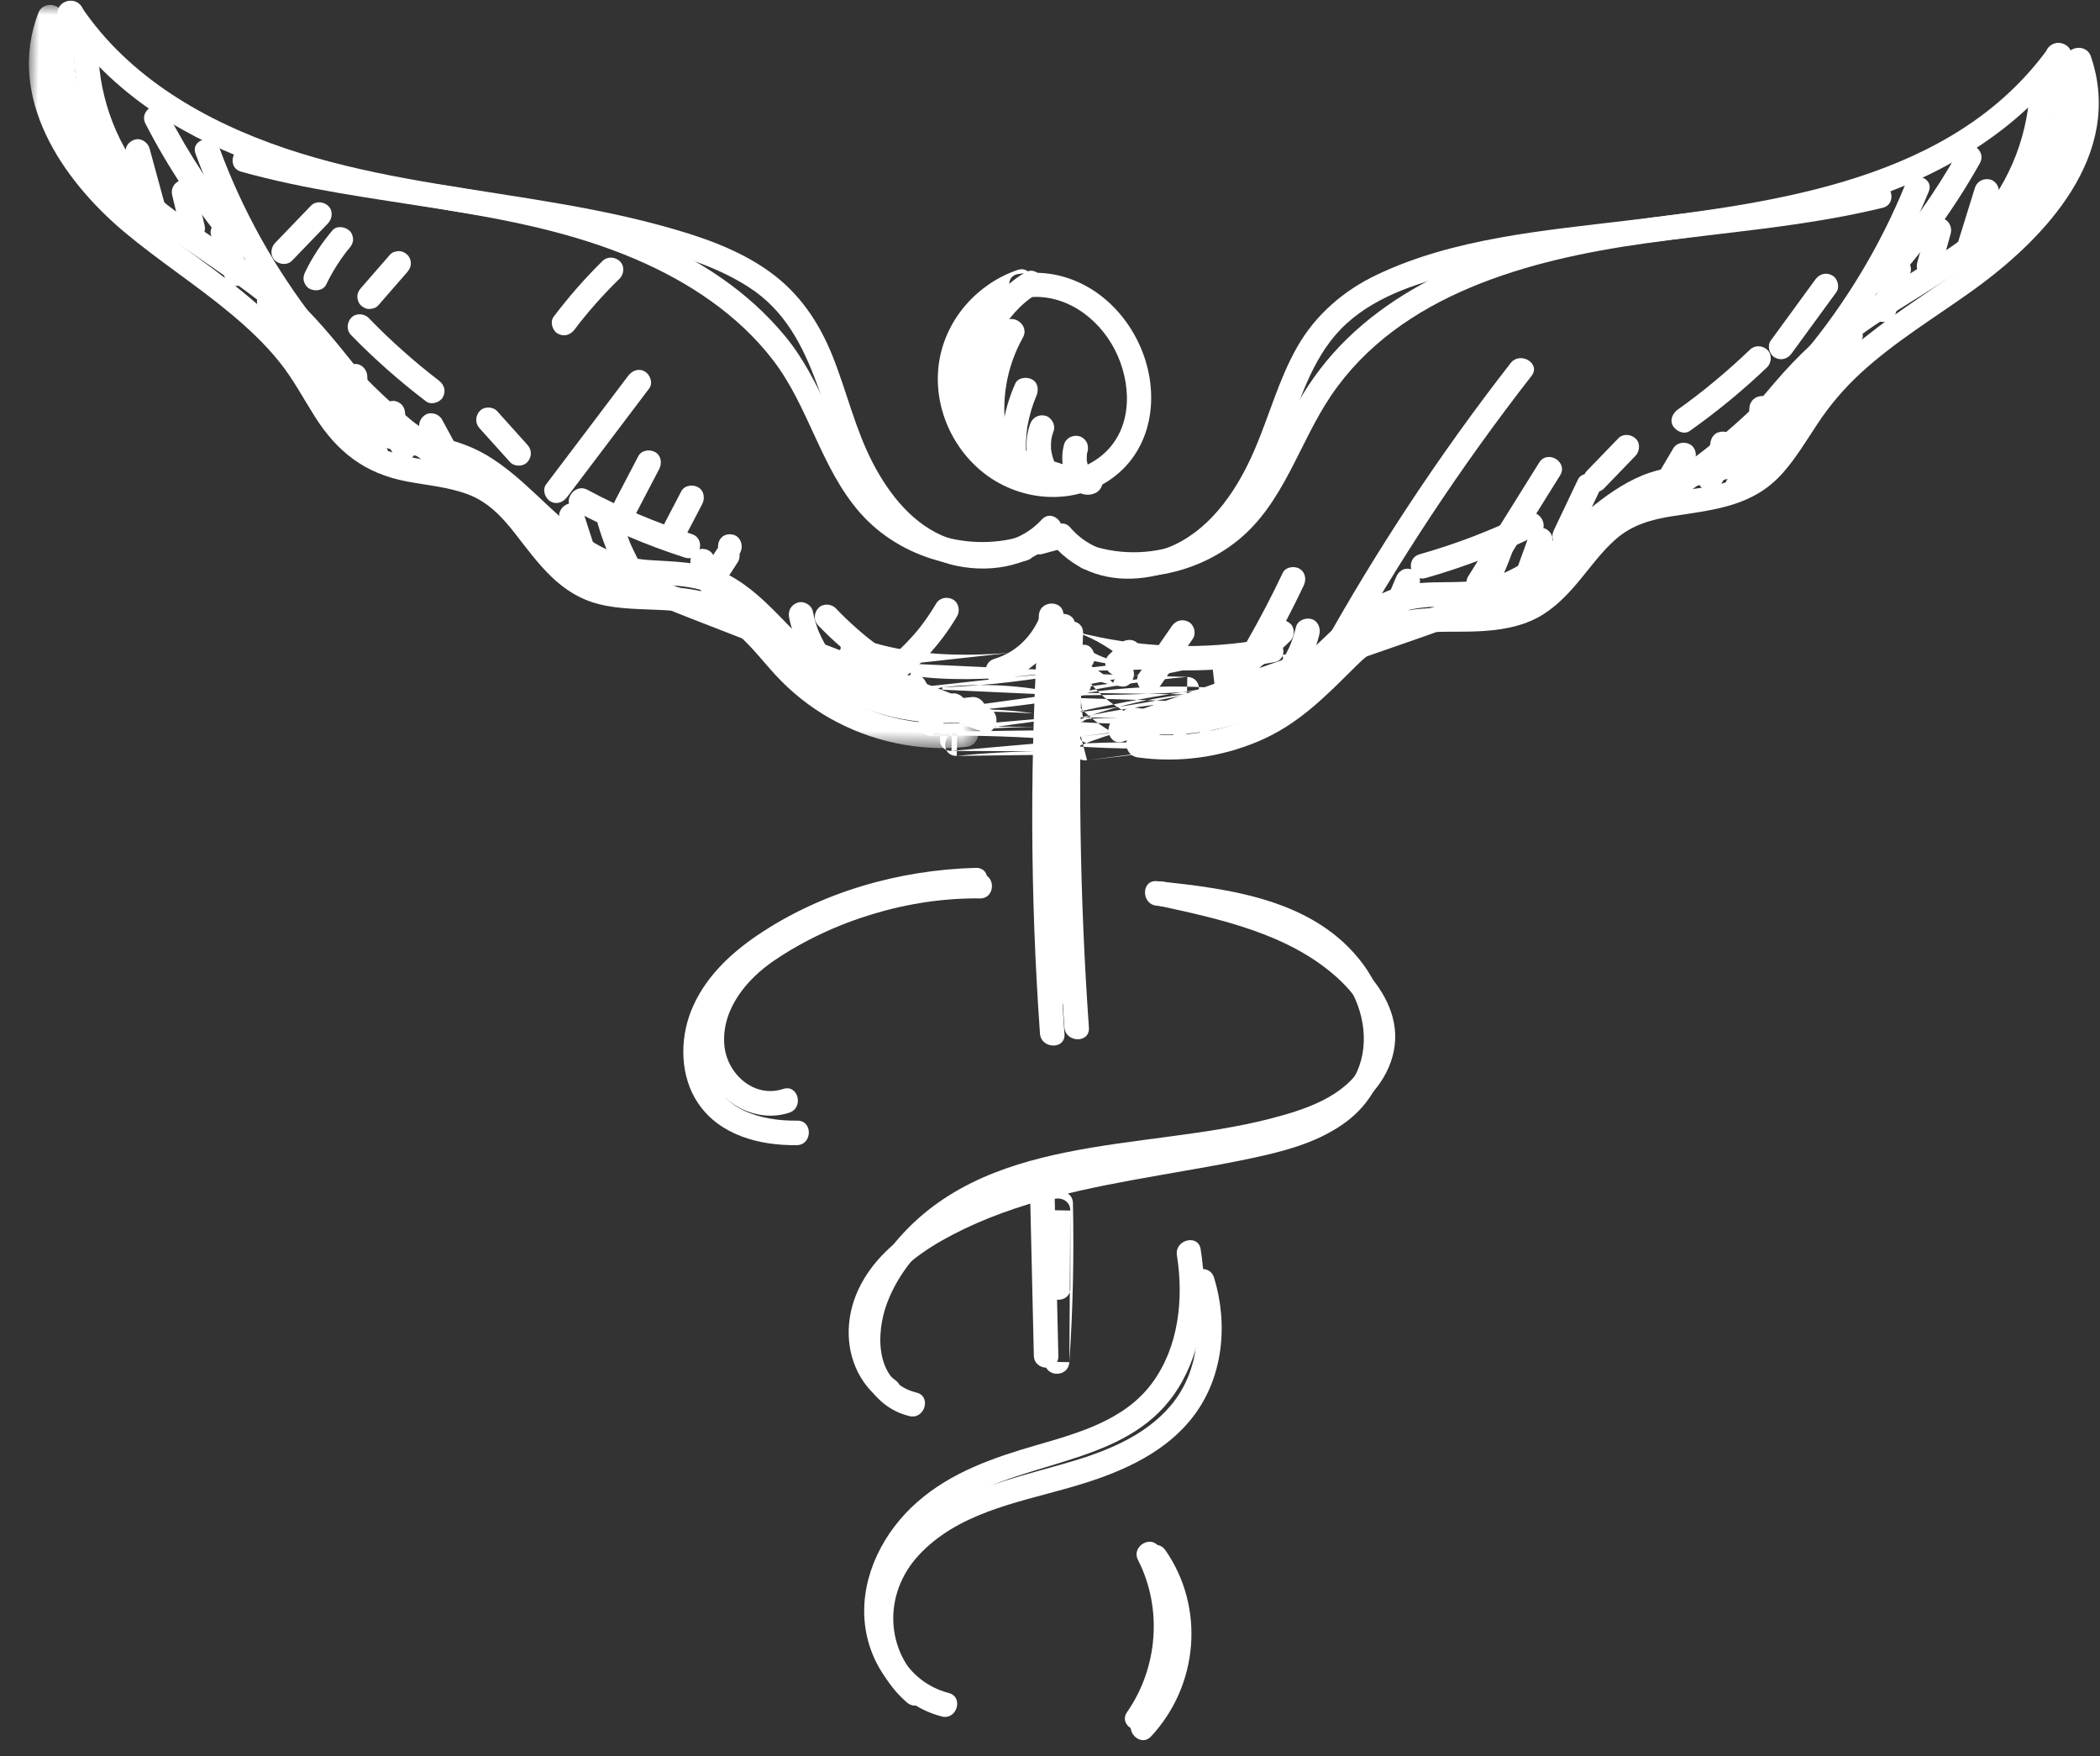 <?xml version="1.0" encoding="UTF-8"?>
<svg width="107.768px" height="90.112px" viewBox="0 0 107.768 90.112" version="1.1" xmlns="http://www.w3.org/2000/svg" xmlns:xlink="http://www.w3.org/1999/xlink">
    <rect x="0" y="0" width="107.768" height="90.112" fill="#333333" stroke="none"/>
    <title>Group 202</title>
    <defs>
        <polygon id="path-1" points="0 0 49.316 0 49.316 37.327 0 37.327"></polygon>
        <polygon id="path-3" points="0 0 2.516 0 2.516 20.524 0 20.524"></polygon>
        <polygon id="path-5" points="0 0 49.331 0 49.331 37.328 0 37.328"></polygon>
    </defs>
    <g id="Symbols" stroke="none" stroke-width="1" fill="none" fill-rule="evenodd">
        <g id="hero" transform="translate(-588.84, -684.08)">
            <g id="Group-202" transform="translate(642.665, 732.491) rotate(1) translate(-642.665, -732.491) translate(589.543, 685)">
                <g id="Group-3" transform="translate(0, 0.234)">
                    <mask id="mask-2" fill="white">
                        <use xlink:href="#path-1"></use>
                    </mask>
                    <g id="Clip-2"></g>
                    <path d="M0.435,0.429 C-1.134,4.783 1.799,8.952 5.044,11.581 C6.83,13.025 8.787,14.235 10.576,15.674 C11.497,16.416 12.38,17.216 13.134,18.126 C13.844,18.979 14.372,19.945 14.978,20.866 C16.163,22.672 17.597,23.751 19.748,24.124 C20.797,24.305 21.884,24.37 22.895,24.727 C23.937,25.092 24.679,25.849 25.358,26.69 C26.603,28.229 27.71,29.781 29.753,30.254 C31.894,30.75 34.397,30.066 36.339,31.286 C37.347,31.92 38.077,32.918 38.895,33.766 C39.707,34.606 40.643,35.328 41.669,35.887 C43.815,37.054 46.296,37.54 48.718,37.24 C49.511,37.142 49.521,35.884 48.718,35.982 C46.592,36.247 44.434,35.902 42.525,34.918 C41.611,34.448 40.774,33.852 40.039,33.135 C39.29,32.4 38.653,31.56 37.861,30.871 C36.241,29.462 34.356,29.308 32.296,29.251 C31.252,29.22 30.155,29.195 29.189,28.747 C28.281,28.327 27.622,27.545 27.011,26.775 C25.813,25.263 24.709,23.892 22.764,23.374 C20.847,22.861 18.651,23.087 17.134,21.593 C15.678,20.159 14.908,18.152 13.504,16.65 C12.022,15.065 10.224,13.815 8.463,12.564 C4.77,9.948 -0.221,5.951 1.648,0.763 C1.922,0.001 0.707,-0.328 0.435,0.429" id="Fill-1" fill="#FFFFFF" mask="url(#mask-2)"></path>
                </g>
                <path d="M1.542,0.915 C6.541,8.097 15.675,9.591 23.725,10.708 C26.163,11.045 28.603,11.387 31.008,11.923 C33.108,12.391 35.287,12.942 37.133,14.084 C40.907,16.419 40.884,21.251 43.199,24.662 C44.353,26.368 46.014,27.825 48.092,28.204 C49.966,28.547 51.973,28.101 53.266,26.637 C53.802,26.031 52.914,25.14 52.378,25.747 C51.181,27.103 49.259,27.344 47.601,26.778 C45.815,26.172 44.532,24.605 43.661,22.997 C42.726,21.276 42.26,19.362 41.506,17.566 C40.776,15.83 39.75,14.356 38.187,13.274 C36.499,12.102 34.464,11.48 32.49,10.982 C30.293,10.429 28.057,10.064 25.818,9.742 C21.594,9.131 17.313,8.681 13.23,7.382 C9.119,6.074 5.139,3.886 2.629,0.281 C2.168,-0.381 1.079,0.248 1.542,0.915" id="Fill-4" fill="#FFFFFF"></path>
                <path d="M50.919,12.963 C48.891,13.69 47.324,15.494 46.987,17.64 C46.642,19.834 47.616,22.098 49.382,23.426 C51.284,24.857 54.026,25.018 55.96,23.559 C57.978,22.037 58.315,19.338 57.409,17.089 C56.358,14.483 53.815,12.679 50.952,13.172 C50.157,13.308 50.494,14.521 51.286,14.385 C53.266,14.045 55.075,15.285 55.981,16.978 C56.848,18.604 56.992,20.825 55.608,22.211 C54.255,23.564 52.117,23.637 50.517,22.681 C49.05,21.803 48.129,20.11 48.169,18.405 C48.217,16.546 49.51,14.802 51.254,14.176 C52.011,13.904 51.684,12.689 50.919,12.963" id="Fill-6" fill="#FFFFFF"></path>
                <path d="M52.317,30.653 C51.969,37.81 52.113,44.979 52.747,52.116 C52.82,52.916 54.077,52.924 54.005,52.116 C53.371,44.979 53.227,37.81 53.574,30.653 C53.615,29.843 52.357,29.845 52.317,30.653" id="Fill-8" fill="#FFFFFF"></path>
                <path d="M49.31,43.673 C45.378,43.844 41.399,45.052 38.161,47.326 C36.732,48.33 35.452,49.605 34.825,51.268 C34.257,52.78 34.32,54.649 35.271,56 C36.418,57.63 38.475,58.116 40.37,58.058 C41.177,58.033 41.18,56.775 40.37,56.8 C38.513,56.858 36.387,56.314 35.849,54.289 C35.349,52.403 36.325,50.589 37.67,49.324 C40.697,46.486 45.245,45.11 49.31,44.931 C50.115,44.896 50.12,43.638 49.31,43.673" id="Fill-10" fill="#FFFFFF"></path>
                <path d="M58.613,45.451 C62.064,45.745 66.349,46.145 68.474,49.312 C69.392,50.681 69.719,52.572 68.909,54.069 C68.147,55.478 66.6,56.195 65.136,56.65 C61.73,57.707 58.125,58.069 54.666,58.914 C51.471,59.694 48.032,60.799 45.504,62.992 C44.266,64.064 43.333,65.503 43.212,67.163 C43.096,68.72 43.718,70.227 45.011,71.12 C45.677,71.581 46.309,70.491 45.645,70.034 C44.364,69.148 44.193,67.317 44.772,65.971 C45.456,64.383 46.96,63.322 48.427,62.522 C51.695,60.738 55.393,59.976 59.015,59.274 C60.791,58.927 62.578,58.607 64.336,58.172 C65.81,57.81 67.304,57.317 68.522,56.381 C71.101,54.401 71.179,50.776 69.277,48.286 C66.776,45.01 62.422,44.517 58.613,44.193 C57.805,44.125 57.81,45.383 58.613,45.451" id="Fill-12" fill="#FFFFFF"></path>
                <path d="M52.381,60.281 C52.495,63.068 52.608,65.855 52.721,68.643 C52.754,69.45 54.012,69.453 53.979,68.643 C53.866,65.855 53.752,63.068 53.639,60.281 C53.607,59.473 52.349,59.471 52.381,60.281" id="Fill-14" fill="#FFFFFF"></path>
                <path d="M60.686,64.817 C61.361,66.895 61.222,69.305 59.808,71.058 C58.46,72.731 56.362,73.554 54.367,74.16 C50.664,75.29 45.58,76.457 44.584,80.902 C44.118,82.975 44.896,85.196 46.521,86.55 C47.14,87.063 48.035,86.177 47.411,85.659 C45.331,83.928 45.203,80.995 46.981,78.998 C48.918,76.819 51.894,76.218 54.563,75.415 C56.923,74.704 59.358,73.715 60.898,71.695 C62.457,69.647 62.679,66.885 61.899,64.483 C61.65,63.715 60.435,64.045 60.686,64.817" id="Fill-16" fill="#FFFFFF"></path>
                <path d="M58.558,79.14 C60.322,81.583 60.218,84.918 58.188,87.182 C57.65,87.784 58.538,88.674 59.079,88.07 C61.461,85.416 61.745,81.419 59.645,78.506 C59.174,77.854 58.083,78.481 58.558,79.14" id="Fill-20" fill="#FFFFFF"></path>
                <path d="M52.927,31.172 C52.703,37.458 52.889,43.753 53.483,50.014 C53.558,50.812 54.816,50.822 54.74,50.014 C54.147,43.753 53.96,37.458 54.184,31.172 C54.212,30.362 52.954,30.364 52.927,31.172" id="Fill-22" fill="#FFFFFF"></path>
                <path d="M53.343,31.542 C53.187,38.294 53.404,45.046 53.995,51.772 C54.065,52.572 55.323,52.58 55.253,51.772 C54.662,45.046 54.445,38.294 54.601,31.542 C54.619,30.732 53.361,30.732 53.343,31.542" id="Fill-24" fill="#FFFFFF"></path>
                <path d="M53.332,60.787 C53.44,63.506 53.425,66.228 53.292,68.945 L54.549,68.945 C54.522,66.354 54.492,63.76 54.461,61.167 L53.204,61.167 C53.229,62.495 53.251,63.821 53.274,65.149 C53.289,65.956 54.547,65.959 54.532,65.149 C54.509,63.821 54.487,62.495 54.461,61.167 C54.449,60.359 53.196,60.357 53.204,61.167 C53.234,63.76 53.264,66.354 53.292,68.945 C53.302,69.76 54.509,69.753 54.549,68.945 C54.683,66.228 54.698,63.506 54.59,60.787 C54.557,59.979 53.299,59.977 53.332,60.787" id="Fill-26" fill="#FFFFFF"></path>
                <g id="Group-30" transform="translate(54.431, 74.458)">
                    <mask id="mask-4" fill="white">
                        <use xlink:href="#path-3"></use>
                    </mask>
                    <g id="Clip-29"></g>
                </g>
                <path d="M49.544,43.98 C47.139,43.99 44.769,44.505 42.537,45.393 C40.565,46.178 38.47,47.157 36.99,48.722 C35.619,50.173 34.797,52.369 35.614,54.301 C36.304,55.936 38.226,57.003 39.954,56.399 C40.714,56.135 40.389,54.92 39.622,55.187 C38.115,55.71 36.689,54.435 36.558,52.95 C36.397,51.139 37.657,49.582 39.053,48.601 C42.042,46.5 45.896,45.255 49.544,45.237 C50.354,45.235 50.354,43.977 49.544,43.98" id="Fill-31" fill="#FFFFFF"></path>
                <path d="M58.646,45.435 C61.858,46.076 65.372,46.753 67.926,48.962 C69.244,50.106 70.268,51.714 69.33,53.434 C68.409,55.12 66.356,55.799 64.62,56.28 C58.107,58.081 49.831,57.228 45.288,63.235 C44.234,64.629 43.434,66.425 43.549,68.206 C43.657,69.892 44.676,71.474 46.392,71.856 C47.182,72.03 47.519,70.817 46.727,70.641 C44.613,70.173 44.553,67.685 45.164,66.02 C45.703,64.543 46.727,63.286 47.932,62.292 C50.757,59.967 54.512,59.271 58.032,58.745 C59.919,58.463 61.813,58.227 63.677,57.809 C65.367,57.432 67.186,56.946 68.633,55.95 C69.908,55.075 70.935,53.711 70.977,52.111 C71.018,50.582 70.087,49.228 69,48.237 C66.258,45.736 62.51,44.926 58.98,44.222 C58.19,44.064 57.851,45.276 58.646,45.435" id="Fill-33" fill="#FFFFFF"></path>
                <path d="M59.972,63.367 C60.364,65.586 60.153,68.074 58.807,69.953 C57.434,71.875 55.086,72.569 52.936,73.233 C50.742,73.91 48.591,74.69 46.865,76.262 C45.19,77.786 44.058,80.043 44.269,82.345 C44.478,84.634 46.043,86.689 48.317,87.235 C49.104,87.424 49.439,86.211 48.651,86.023 C46.428,85.489 45.233,83.225 45.56,81.042 C45.914,78.677 47.673,76.886 49.713,75.797 C53.363,73.849 58.234,73.915 60.377,69.792 C61.459,67.711 61.587,65.304 61.184,63.032 C61.044,62.237 59.831,62.574 59.972,63.367" id="Fill-35" fill="#FFFFFF"></path>
                <path d="M58.249,79.034 C59.557,81.486 59.366,84.545 57.824,86.845 C57.373,87.519 58.462,88.15 58.91,87.479 C60.701,84.807 60.845,81.23 59.335,78.4 C58.953,77.685 57.866,78.319 58.249,79.034" id="Fill-37" fill="#FFFFFF"></path>
                <path d="M1.487,0.446 C0.156,4.224 2.375,7.995 5.198,10.397 C8.342,13.077 12.209,14.729 14.931,17.914 C16.136,19.325 17.228,20.852 18.724,21.979 C20.382,23.227 22.412,23.813 24.133,24.961 C25.849,26.105 27.285,27.615 29.051,28.694 C30.772,29.748 32.676,30.472 34.563,31.172 C39.531,33.013 44.505,34.839 49.476,36.676 C50.235,36.955 50.565,35.74 49.81,35.463 C45.596,33.909 41.385,32.354 37.172,30.799 C35.225,30.08 33.24,29.418 31.368,28.518 C29.509,27.622 27.984,26.387 26.392,25.096 C24.92,23.904 23.366,23.066 21.665,22.241 C19.856,21.363 18.478,20.219 17.19,18.684 C15.98,17.238 14.828,15.801 13.341,14.621 C11.816,13.409 10.154,12.405 8.541,11.323 C5.14,9.044 1.09,5.349 2.7,0.78 C2.969,0.015 1.754,-0.314 1.487,0.446" id="Fill-39" fill="#FFFFFF"></path>
                <path d="M2.276,2.092 C2.281,4.96 3.32,7.73 5.167,9.919 C5.385,10.178 5.831,10.145 6.057,9.919 C6.314,9.662 6.276,9.29 6.057,9.028 C4.427,7.101 3.539,4.613 3.534,2.092 C3.531,1.282 2.274,1.282 2.276,2.092" id="Fill-41" fill="#FFFFFF"></path>
                <path d="M12.005,15.549 C13.872,18.13 15.738,20.709 17.605,23.29 C17.804,23.564 18.151,23.697 18.465,23.516 C18.737,23.355 18.89,22.93 18.692,22.653 C16.825,20.075 14.959,17.494 13.092,14.915 C12.893,14.639 12.543,14.505 12.232,14.689 C11.96,14.847 11.804,15.273 12.005,15.549" id="Fill-43" fill="#FFFFFF"></path>
                <path d="M25.058,26.084 C26.408,27.543 28.003,28.784 29.752,29.732 C30.049,29.893 30.436,29.805 30.612,29.506 C30.778,29.219 30.685,28.809 30.386,28.645 C28.72,27.742 27.234,26.585 25.948,25.194 C25.717,24.945 25.291,24.962 25.058,25.194 C24.808,25.443 24.826,25.835 25.058,26.084" id="Fill-45" fill="#FFFFFF"></path>
                <path d="M48.911,34.92 C46.307,35.315 43.58,34.666 41.437,33.134 C39.545,31.786 38.239,29.68 36.061,28.727 C34.823,28.189 33.525,28.246 32.204,28.171 C30.972,28.101 29.918,27.703 28.904,27.004 C27.123,25.779 25.747,24.035 23.857,22.951 C22.61,22.237 21.241,22.015 19.86,21.706 C18.519,21.406 17.136,20.908 16.549,19.562 C16.225,18.823 15.141,19.462 15.463,20.199 C16.582,22.765 19.613,22.742 21.903,23.459 C24.21,24.181 25.779,26.176 27.628,27.618 C28.486,28.284 29.419,28.863 30.471,29.167 C31.93,29.59 33.475,29.273 34.931,29.655 C37.359,30.294 38.833,32.827 40.8,34.221 C43.245,35.952 46.304,36.581 49.245,36.133 C50.043,36.012 49.703,34.8 48.911,34.92" id="Fill-47" fill="#FFFFFF"></path>
                <path d="M5.054,7.843 C5.333,8.804 5.615,9.762 5.894,10.723 C5.985,11.038 6.342,11.267 6.667,11.161 C6.989,11.058 7.205,10.726 7.107,10.389 C6.828,9.428 6.546,8.469 6.267,7.508 C6.174,7.194 5.819,6.962 5.494,7.071 C5.172,7.174 4.956,7.503 5.054,7.843" id="Fill-49" fill="#FFFFFF"></path>
                <path d="M7.468,9.878 C7.629,10.497 7.787,11.118 7.948,11.737 C8.029,12.057 8.401,12.281 8.721,12.178 C9.05,12.072 9.249,11.745 9.161,11.403 C9,10.784 8.841,10.165 8.68,9.544 C8.597,9.224 8.228,9 7.908,9.106 C7.579,9.212 7.38,9.536 7.468,9.878" id="Fill-51" fill="#FFFFFF"></path>
                <path d="M9.502,11.92 C9.743,12.619 9.982,13.319 10.224,14.021 C10.329,14.33 10.659,14.569 10.996,14.458 C11.305,14.358 11.549,14.018 11.436,13.686 C11.195,12.984 10.956,12.285 10.714,11.585 C10.608,11.276 10.279,11.037 9.942,11.148 C9.632,11.246 9.386,11.588 9.502,11.92" id="Fill-53" fill="#FFFFFF"></path>
                <path d="M11.907,14.438 C11.948,14.636 11.988,14.838 12.028,15.036 C12.046,15.119 12.083,15.19 12.139,15.25 C12.184,15.321 12.242,15.373 12.317,15.414 C12.388,15.459 12.466,15.484 12.549,15.487 C12.634,15.507 12.717,15.502 12.8,15.477 C12.851,15.456 12.901,15.434 12.951,15.414 C13.044,15.358 13.12,15.283 13.178,15.187 C13.198,15.137 13.218,15.087 13.241,15.036 C13.271,14.926 13.271,14.815 13.241,14.702 C13.2,14.503 13.16,14.304 13.12,14.103 C13.1,14.02 13.064,13.95 13.007,13.889 C12.964,13.821 12.903,13.766 12.831,13.728 C12.76,13.68 12.682,13.655 12.597,13.653 C12.514,13.635 12.431,13.638 12.348,13.663 C12.297,13.685 12.247,13.706 12.197,13.728 C12.101,13.784 12.026,13.859 11.97,13.952 C11.95,14.002 11.927,14.053 11.907,14.103 C11.877,14.214 11.877,14.327 11.907,14.438" id="Fill-55" fill="#FFFFFF"></path>
                <path d="M12.934,16.519 C13.744,16.519 13.744,15.261 12.934,15.261 C12.124,15.261 12.124,16.519 12.934,16.519" id="Fill-57" fill="#FFFFFF"></path>
                <path d="M14.187,17.437 C14.308,17.917 14.426,18.398 14.547,18.876 C14.584,19.027 14.703,19.175 14.836,19.253 C14.972,19.331 15.168,19.364 15.322,19.316 C15.651,19.208 15.845,18.883 15.759,18.541 C15.638,18.063 15.52,17.583 15.399,17.102 C15.362,16.951 15.244,16.806 15.11,16.728 C14.977,16.647 14.778,16.614 14.627,16.665 C14.295,16.77 14.101,17.095 14.187,17.437" id="Fill-59" fill="#FFFFFF"></path>
                <path d="M16.386,19.009 C16.411,19.772 16.602,20.509 16.942,21.19 C17.091,21.485 17.531,21.59 17.802,21.417 C18.104,21.221 18.185,20.871 18.029,20.556 C17.984,20.463 17.941,20.373 17.901,20.277 C17.921,20.327 17.943,20.378 17.963,20.428 C17.815,20.071 17.714,19.699 17.662,19.316 C17.669,19.372 17.674,19.427 17.682,19.482 C17.662,19.326 17.649,19.168 17.644,19.009 C17.634,18.682 17.362,18.365 17.015,18.38 C16.683,18.395 16.374,18.657 16.386,19.009" id="Fill-61" fill="#FFFFFF"></path>
                <path d="M18.359,20.869 C18.439,21.619 18.658,22.336 19.053,22.985 C19.224,23.264 19.624,23.395 19.914,23.209 C20.195,23.028 20.321,22.65 20.137,22.349 C20.027,22.167 19.931,21.979 19.848,21.783 C19.868,21.833 19.891,21.883 19.911,21.933 C19.763,21.579 19.662,21.209 19.609,20.829 C19.617,20.884 19.624,20.94 19.632,20.995 C19.627,20.955 19.622,20.912 19.617,20.869 C19.599,20.698 19.559,20.55 19.433,20.424 C19.322,20.316 19.144,20.233 18.988,20.24 C18.824,20.248 18.656,20.301 18.543,20.424 C18.437,20.54 18.341,20.706 18.359,20.869" id="Fill-63" fill="#FFFFFF"></path>
                <path d="M20.429,21.786 C20.769,22.385 21.108,22.986 21.448,23.585 C21.611,23.872 22.026,23.995 22.308,23.811 C22.597,23.625 22.708,23.258 22.535,22.951 C22.195,22.352 21.855,21.751 21.516,21.152 C21.352,20.866 20.937,20.742 20.655,20.926 C20.366,21.112 20.255,21.479 20.429,21.786" id="Fill-65" fill="#FFFFFF"></path>
                <path d="M27.639,26.13 C27.838,26.711 28.036,27.29 28.235,27.871 C28.288,28.027 28.378,28.163 28.524,28.248 C28.66,28.326 28.856,28.359 29.007,28.311 C29.317,28.211 29.561,27.871 29.448,27.537 C29.249,26.958 29.05,26.377 28.851,25.796 C28.799,25.64 28.708,25.504 28.562,25.421 C28.429,25.34 28.23,25.308 28.079,25.358 C27.77,25.456 27.526,25.798 27.639,26.13" id="Fill-67" fill="#FFFFFF"></path>
                <path d="M29.604,26.375 C29.876,27.258 30.24,28.116 30.688,28.926 C30.847,29.213 31.267,29.331 31.548,29.15 C31.84,28.961 31.943,28.599 31.772,28.29 C31.667,28.096 31.563,27.9 31.465,27.701 C31.377,27.517 31.274,27.331 31.209,27.138 C31.264,27.301 31.209,27.14 31.196,27.105 C31.176,27.057 31.156,27.009 31.138,26.959 C31.101,26.863 31.063,26.768 31.028,26.67 C30.952,26.463 30.882,26.252 30.816,26.041 C30.721,25.726 30.374,25.495 30.044,25.603 C29.727,25.704 29.501,26.038 29.604,26.375" id="Fill-69" fill="#FFFFFF"></path>
                <path d="M34.413,28.351 C34.692,29.05 34.974,29.75 35.253,30.449 C35.316,30.607 35.392,30.736 35.543,30.826 C35.679,30.904 35.877,30.937 36.028,30.889 C36.179,30.839 36.328,30.746 36.403,30.6 C36.476,30.461 36.529,30.27 36.466,30.114 C36.187,29.415 35.905,28.716 35.626,28.016 C35.563,27.858 35.49,27.729 35.336,27.641 C35.203,27.561 35.004,27.528 34.853,27.576 C34.7,27.626 34.554,27.719 34.476,27.865 C34.403,28.006 34.35,28.197 34.413,28.351" id="Fill-71" fill="#FFFFFF"></path>
                <path d="M39.502,30.994 C39.691,31.865 40.063,32.705 40.586,33.424 C40.684,33.56 40.792,33.666 40.961,33.714 C41.112,33.754 41.313,33.736 41.446,33.651 C41.708,33.48 41.879,33.075 41.67,32.79 C41.429,32.456 41.22,32.099 41.049,31.721 C41.041,31.704 41.034,31.686 41.026,31.668 C40.999,31.606 41.004,31.618 41.041,31.709 C41.031,31.661 41.001,31.611 40.984,31.563 C40.946,31.465 40.911,31.367 40.878,31.266 C40.813,31.067 40.76,30.866 40.714,30.66 C40.644,30.338 40.252,30.119 39.942,30.222 C39.602,30.33 39.426,30.65 39.502,30.994" id="Fill-73" fill="#FFFFFF"></path>
                <path d="M42.065,32.926 C42.111,33.774 42.317,34.582 42.667,35.351 C42.727,35.487 42.906,35.603 43.041,35.641 C43.192,35.683 43.391,35.663 43.527,35.578 C43.66,35.492 43.778,35.361 43.814,35.203 C43.854,35.027 43.824,34.881 43.751,34.717 C43.731,34.672 43.711,34.624 43.69,34.577 C43.711,34.627 43.733,34.677 43.753,34.728 C43.555,34.255 43.419,33.762 43.346,33.256 C43.353,33.311 43.361,33.367 43.368,33.422 C43.348,33.258 43.331,33.092 43.323,32.926 C43.306,32.599 43.046,32.282 42.694,32.297 C42.367,32.312 42.045,32.574 42.065,32.926" id="Fill-75" fill="#FFFFFF"></path>
                <path d="M45.444,34.744 C45.764,35.285 46.083,35.823 46.405,36.364 C46.486,36.5 46.627,36.61 46.78,36.653 C46.931,36.693 47.13,36.676 47.263,36.59 C47.55,36.407 47.671,36.032 47.49,35.73 C47.17,35.189 46.851,34.648 46.531,34.11 C46.451,33.972 46.307,33.863 46.154,33.821 C46.005,33.778 45.804,33.798 45.671,33.884 C45.384,34.067 45.266,34.442 45.444,34.744" id="Fill-77" fill="#FFFFFF"></path>
                <path d="M8.634,7.743 C11.225,14.43 15.839,20.181 21.816,24.145 C22.493,24.593 23.124,23.504 22.453,23.058 C16.765,19.288 12.315,13.773 9.847,7.409 C9.557,6.662 8.34,6.986 8.634,7.743" id="Fill-79" fill="#FFFFFF"></path>
                <path d="M6.038,6.247 C7.243,8.488 8.697,10.586 10.357,12.513 C10.579,12.772 11.019,12.742 11.245,12.513 C11.502,12.259 11.467,11.882 11.245,11.625 C9.656,9.776 8.279,7.759 7.125,5.613 C6.74,4.898 5.653,5.532 6.038,6.247" id="Fill-81" fill="#FFFFFF"></path>
                <path d="M16.771,16.898 C17.989,18.106 19.297,19.218 20.678,20.234 C20.942,20.43 21.39,20.287 21.538,20.01 C21.712,19.68 21.596,19.358 21.312,19.15 C20.683,18.684 20.087,18.211 19.463,17.675 C18.841,17.142 18.24,16.586 17.662,16.008 C17.428,15.776 17,15.759 16.771,16.008 C16.542,16.259 16.522,16.652 16.771,16.898" id="Fill-83" fill="#FFFFFF"></path>
                <path d="M23.45,21.567 C23.978,22.135 24.509,22.701 25.037,23.267 C25.261,23.509 25.701,23.511 25.925,23.267 C26.164,23.011 26.167,22.636 25.925,22.379 C25.397,21.811 24.869,21.245 24.34,20.676 C24.114,20.437 23.674,20.432 23.45,20.676 C23.213,20.935 23.211,21.31 23.45,21.567" id="Fill-85" fill="#FFFFFF"></path>
                <path d="M28.408,25.714 C30.23,26.65 32.137,27.425 34.099,28.016 C34.874,28.253 35.206,27.038 34.433,26.804 C32.572,26.243 30.771,25.516 29.042,24.628 C28.325,24.258 27.686,25.345 28.408,25.714" id="Fill-87" fill="#FFFFFF"></path>
                <path d="M40.999,31.373 C41.776,32.158 42.632,32.867 43.537,33.499 C43.809,33.688 44.249,33.559 44.398,33.275 C44.569,32.953 44.463,32.616 44.174,32.415 C43.962,32.269 43.756,32.118 43.552,31.962 C43.487,31.911 43.507,31.919 43.56,31.967 C43.537,31.947 43.512,31.932 43.489,31.914 C43.437,31.874 43.386,31.831 43.336,31.791 C43.233,31.708 43.132,31.625 43.032,31.539 C42.634,31.205 42.254,30.852 41.889,30.483 C41.655,30.249 41.228,30.234 40.999,30.483 C40.767,30.737 40.752,31.124 40.999,31.373" id="Fill-89" fill="#FFFFFF"></path>
                <path d="M47.393,35.369 L47.393,35.479 C47.39,35.565 47.408,35.645 47.446,35.721 C47.473,35.799 47.516,35.867 47.577,35.922 C47.634,35.985 47.702,36.028 47.78,36.053 C47.853,36.093 47.934,36.111 48.022,36.108 C48.077,36.101 48.133,36.093 48.188,36.086 C48.296,36.056 48.389,36 48.467,35.922 C48.5,35.882 48.532,35.839 48.565,35.796 C48.621,35.698 48.651,35.593 48.651,35.479 L48.651,35.369 C48.653,35.283 48.636,35.203 48.595,35.127 C48.57,35.049 48.527,34.981 48.467,34.923 C48.409,34.863 48.341,34.82 48.263,34.795 C48.188,34.755 48.107,34.737 48.022,34.74 C47.966,34.747 47.911,34.755 47.856,34.762 C47.748,34.793 47.655,34.845 47.577,34.923 C47.544,34.966 47.511,35.009 47.478,35.052 C47.423,35.15 47.393,35.256 47.393,35.369" id="Fill-91" fill="#FFFFFF"></path>
                <path d="M10.986,8.617 C17.678,10.368 24.835,10.122 31.303,12.755 C34.022,13.862 36.606,15.495 38.45,17.812 C40.334,20.179 40.993,23.296 43.038,25.55 C45.169,27.897 48.63,28.77 51.642,27.859 C52.414,27.625 52.084,26.413 51.307,26.647 C48.454,27.51 45.272,26.523 43.478,24.116 C41.715,21.751 40.983,18.828 39.038,16.559 C35.121,11.993 28.943,10.29 23.23,9.402 C19.25,8.786 15.228,8.426 11.321,7.405 C10.536,7.198 10.201,8.413 10.986,8.617" id="Fill-93" fill="#FFFFFF"></path>
                <g id="Group-97" transform="translate(56.912, 0.618)">
                    <path d="M47.669,0.763 C49.309,5.314 45.488,9.185 42.145,11.638 C40.396,12.924 38.568,14.104 36.945,15.55 C35.338,16.984 34.311,18.674 33.121,20.43 C32.56,21.261 31.889,22.03 30.958,22.443 C29.957,22.888 28.827,22.964 27.76,23.132 C25.833,23.439 24.387,24.196 23.142,25.713 C22.573,26.405 22.062,27.15 21.431,27.789 C20.629,28.601 19.673,29.026 18.541,29.162 C16.526,29.406 14.4,29.044 12.548,30.078 C11.587,30.616 10.843,31.449 10.111,32.254 C9.308,33.134 8.47,33.934 7.444,34.553 C5.384,35.798 2.981,36.276 0.599,35.985 C-0.203,35.884 -0.196,37.144 0.599,37.242 C2.695,37.499 4.82,37.172 6.755,36.322 C8.825,35.414 10.199,33.927 11.741,32.342 C12.538,31.522 13.404,30.918 14.538,30.689 C15.645,30.468 16.79,30.541 17.912,30.473 C18.971,30.407 20.045,30.239 20.986,29.721 C21.811,29.263 22.468,28.566 23.054,27.841 C23.662,27.087 24.216,26.277 24.935,25.623 C25.758,24.871 26.774,24.569 27.851,24.385 C29.984,24.02 31.982,23.811 33.468,22.05 C34.125,21.273 34.631,20.39 35.177,19.535 C35.793,18.561 36.517,17.683 37.35,16.886 C39.071,15.246 41.091,13.98 42.993,12.569 C46.706,9.812 50.69,5.445 48.882,0.429 C48.61,-0.326 47.392,-0.002 47.669,0.763" id="Fill-95" fill="#FFFFFF"></path>
                    <mask id="mask-6" fill="white">
                        <use xlink:href="#path-5"></use>
                    </mask>
                    <g id="Clip-96"></g>
                </g>
                <path d="M103.601,0.664 C98.831,7.519 89.81,8.82 82.17,9.879 C77.899,10.47 73.257,10.94 69.346,12.892 C67.65,13.738 66.244,14.996 65.331,16.663 C64.407,18.351 63.955,20.233 63.225,22.002 C62.425,23.941 61.19,25.918 59.26,26.897 C57.51,27.785 55.198,27.657 53.852,26.132 C53.313,25.524 52.428,26.417 52.961,27.02 C55.52,29.916 59.95,28.721 62.206,26.125 C63.462,24.681 64.244,22.945 64.88,21.159 C65.605,19.131 66.216,16.958 67.829,15.431 C69.446,13.899 71.678,13.202 73.788,12.654 C76.075,12.057 78.41,11.675 80.747,11.338 C85.212,10.694 89.742,10.221 94.032,8.749 C98.218,7.313 102.122,4.983 104.688,1.298 C105.151,0.634 104.061,0.005 103.601,0.664" id="Fill-98" fill="#FFFFFF"></path>
                <path d="M103.529,1.164 C104.93,5.139 101.906,8.678 98.9,10.864 C97.31,12.022 95.607,13.01 94.01,14.157 C92.427,15.292 91.077,16.587 89.841,18.089 C88.692,19.488 87.565,20.922 85.992,21.868 C84.292,22.894 82.413,23.526 80.808,24.721 C79.258,25.875 77.872,27.229 76.191,28.202 C74.443,29.211 72.541,29.898 70.655,30.592 C65.91,32.343 61.166,34.094 56.419,35.847 C55.666,36.124 55.991,37.339 56.753,37.06 C61.208,35.415 65.664,33.772 70.119,32.127 C72.096,31.397 74.106,30.708 75.985,29.744 C77.784,28.821 79.268,27.546 80.83,26.285 C82.473,24.962 84.327,24.225 86.158,23.221 C87.892,22.273 89.172,20.882 90.41,19.37 C91.746,17.742 93.142,16.303 94.87,15.083 C96.548,13.901 98.327,12.872 99.964,11.632 C103.242,9.151 106.266,5.156 104.741,0.829 C104.475,0.072 103.26,0.397 103.529,1.164" id="Fill-100" fill="#FFFFFF"></path>
                <path d="M102.695,2.476 C102.69,4.997 101.802,7.483 100.172,9.412 C99.953,9.671 99.918,10.049 100.172,10.303 C100.396,10.527 100.841,10.562 101.063,10.303 C102.909,8.114 103.948,5.344 103.953,2.476 C103.956,1.666 102.698,1.666 102.695,2.476" id="Fill-102" fill="#FFFFFF"></path>
                <path d="M93.138,15.298 C91.271,17.88 89.405,20.458 87.538,23.039 C87.063,23.696 88.154,24.325 88.625,23.673 C90.491,21.094 92.358,18.513 94.225,15.932 C94.7,15.276 93.608,14.649 93.138,15.298" id="Fill-104" fill="#FFFFFF"></path>
                <path d="M80.282,25.579 C78.997,26.97 77.507,28.125 75.845,29.031 C75.545,29.192 75.45,29.604 75.618,29.891 C75.794,30.19 76.179,30.278 76.479,30.115 C78.227,29.166 79.819,27.929 81.173,26.47 C81.402,26.218 81.419,25.826 81.173,25.579 C80.939,25.345 80.514,25.328 80.282,25.579" id="Fill-106" fill="#FFFFFF"></path>
                <path d="M56.984,36.517 C59.596,36.915 62.27,36.472 64.574,35.151 C66.775,33.886 68.156,31.554 70.398,30.389 C71.799,29.662 73.384,29.942 74.893,29.728 C76.008,29.572 77.036,29.111 77.96,28.475 C79.851,27.174 81.308,25.26 83.383,24.218 C85.819,22.998 89.471,23.547 90.767,20.581 C91.089,19.849 90.005,19.207 89.68,19.947 C88.613,22.392 85.22,22.035 83.134,22.953 C81.147,23.828 79.701,25.501 78.048,26.845 C77.21,27.526 76.279,28.133 75.22,28.394 C73.827,28.739 72.357,28.452 70.964,28.827 C68.717,29.431 67.283,31.378 65.62,32.852 C63.377,34.844 60.285,35.755 57.319,35.305 C56.526,35.184 56.184,36.397 56.984,36.517" id="Fill-108" fill="#FFFFFF"></path>
                <path d="M99.962,7.893 C99.683,8.854 99.401,9.812 99.122,10.773 C99.029,11.088 99.233,11.47 99.562,11.545 C99.897,11.623 100.236,11.445 100.335,11.105 C100.614,10.147 100.896,9.186 101.175,8.227 C101.268,7.91 101.064,7.528 100.735,7.452 C100.4,7.377 100.06,7.556 99.962,7.893" id="Fill-110" fill="#FFFFFF"></path>
                <path d="M97.548,9.928 C97.387,10.547 97.229,11.168 97.068,11.787 C96.985,12.107 97.173,12.484 97.508,12.562 C97.835,12.635 98.192,12.464 98.28,12.122 C98.441,11.503 98.602,10.881 98.761,10.263 C98.844,9.943 98.658,9.566 98.321,9.488 C97.994,9.415 97.636,9.588 97.548,9.928" id="Fill-112" fill="#FFFFFF"></path>
                <path d="M95.515,11.97 C95.276,12.669 95.034,13.368 94.793,14.07 C94.687,14.38 94.916,14.77 95.233,14.843 C95.583,14.923 95.892,14.737 96.008,14.402 C96.247,13.703 96.488,13.004 96.727,12.304 C96.835,11.992 96.606,11.602 96.289,11.53 C95.94,11.452 95.63,11.635 95.515,11.97" id="Fill-114" fill="#FFFFFF"></path>
                <path d="M93.109,14.487 C93.069,14.686 93.029,14.887 92.988,15.086 C92.963,15.172 92.958,15.255 92.978,15.338 C92.981,15.421 93.006,15.499 93.051,15.572 C93.092,15.645 93.147,15.705 93.215,15.748 C93.275,15.803 93.346,15.841 93.429,15.861 C93.484,15.869 93.539,15.876 93.595,15.884 C93.708,15.884 93.816,15.853 93.914,15.798 C93.954,15.765 93.997,15.733 94.04,15.7 C94.118,15.619 94.173,15.529 94.201,15.421 C94.241,15.222 94.281,15.021 94.322,14.822 C94.347,14.739 94.352,14.653 94.334,14.57 C94.329,14.487 94.304,14.409 94.259,14.336 C94.219,14.264 94.166,14.206 94.098,14.16 C94.035,14.105 93.964,14.067 93.881,14.047 C93.826,14.04 93.771,14.032 93.715,14.025 C93.602,14.027 93.497,14.055 93.398,14.113 C93.356,14.145 93.313,14.178 93.27,14.211 C93.192,14.289 93.139,14.382 93.109,14.487" id="Fill-116" fill="#FFFFFF"></path>
                <path d="M93.296,16.903 C94.106,16.903 94.106,15.645 93.296,15.645 C92.486,15.645 92.486,16.903 93.296,16.903" id="Fill-118" fill="#FFFFFF"></path>
                <path d="M90.829,17.487 C90.709,17.967 90.59,18.448 90.47,18.926 C90.429,19.087 90.45,19.268 90.533,19.411 C90.608,19.542 90.759,19.665 90.91,19.701 C91.071,19.736 91.25,19.728 91.393,19.638 C91.529,19.55 91.642,19.421 91.682,19.26 C91.803,18.78 91.921,18.302 92.042,17.821 C92.082,17.66 92.062,17.479 91.979,17.336 C91.904,17.205 91.753,17.082 91.602,17.047 C91.441,17.011 91.262,17.019 91.119,17.112 C90.983,17.198 90.87,17.326 90.829,17.487" id="Fill-120" fill="#FFFFFF"></path>
                <path d="M88.586,19.393 C88.58,19.552 88.568,19.71 88.545,19.866 C88.553,19.811 88.56,19.756 88.568,19.7 C88.515,20.083 88.412,20.455 88.266,20.812 C88.286,20.762 88.306,20.712 88.329,20.661 C88.289,20.754 88.246,20.847 88.201,20.941 C88.125,21.091 88.09,21.255 88.138,21.424 C88.178,21.569 88.291,21.728 88.427,21.801 C88.711,21.949 89.129,21.889 89.287,21.574 C89.627,20.89 89.818,20.156 89.843,19.393 C89.853,19.064 89.547,18.749 89.214,18.765 C88.865,18.78 88.596,19.041 88.586,19.393" id="Fill-122" fill="#FFFFFF"></path>
                <path d="M86.613,21.253 C86.607,21.296 86.602,21.339 86.597,21.379 C86.605,21.324 86.613,21.269 86.62,21.213 C86.567,21.593 86.467,21.963 86.318,22.318 C86.338,22.267 86.361,22.217 86.381,22.167 C86.298,22.363 86.2,22.552 86.089,22.733 C85.921,23.014 86.019,23.437 86.316,23.593 C86.623,23.757 86.995,23.668 87.176,23.369 C87.571,22.72 87.79,22.003 87.87,21.253 C87.885,21.103 87.787,20.911 87.687,20.808 C87.576,20.7 87.397,20.617 87.241,20.625 C87.078,20.632 86.909,20.685 86.796,20.808 C86.678,20.939 86.63,21.077 86.613,21.253" id="Fill-124" fill="#FFFFFF"></path>
                <path d="M84.714,21.535 C84.374,22.134 84.035,22.735 83.695,23.334 C83.532,23.621 83.617,24.036 83.919,24.195 C84.218,24.353 84.606,24.275 84.779,23.971 C85.119,23.369 85.461,22.771 85.801,22.169 C85.962,21.885 85.879,21.47 85.574,21.309 C85.277,21.153 84.888,21.229 84.714,21.535" id="Fill-126" fill="#FFFFFF"></path>
                <path d="M77.377,26.18 C77.179,26.761 76.98,27.34 76.781,27.921 C76.675,28.233 76.904,28.623 77.221,28.696 C77.569,28.774 77.88,28.59 77.994,28.256 C78.192,27.674 78.391,27.096 78.59,26.515 C78.64,26.366 78.605,26.163 78.527,26.029 C78.452,25.898 78.301,25.775 78.15,25.74 C77.802,25.662 77.491,25.846 77.377,26.18" id="Fill-128" fill="#FFFFFF"></path>
                <path d="M75.412,26.425 C75.347,26.636 75.277,26.848 75.201,27.054 C75.166,27.152 75.128,27.248 75.09,27.343 C75.075,27.386 75.058,27.426 75.043,27.467 C75.027,27.502 74.962,27.691 75.02,27.522 C74.955,27.716 74.851,27.902 74.763,28.085 C74.665,28.284 74.562,28.48 74.456,28.674 C74.295,28.961 74.376,29.373 74.683,29.534 C74.977,29.69 75.372,29.617 75.541,29.308 C75.988,28.501 76.353,27.643 76.625,26.76 C76.723,26.445 76.509,26.06 76.185,25.985 C75.845,25.907 75.516,26.088 75.412,26.425" id="Fill-130" fill="#FFFFFF"></path>
                <path d="M70.603,28.401 C70.322,29.1 70.042,29.799 69.763,30.499 C69.705,30.642 69.753,30.858 69.826,30.984 C69.902,31.115 70.053,31.238 70.201,31.274 C70.362,31.311 70.543,31.301 70.686,31.211 C70.832,31.115 70.91,30.994 70.976,30.833 C71.255,30.134 71.537,29.435 71.816,28.735 C71.874,28.594 71.826,28.376 71.753,28.25 C71.678,28.119 71.527,27.996 71.376,27.96 C71.215,27.925 71.036,27.933 70.893,28.026 C70.747,28.119 70.669,28.24 70.603,28.401" id="Fill-132" fill="#FFFFFF"></path>
                <path d="M65.514,31.044 C65.469,31.248 65.416,31.452 65.351,31.65 C65.318,31.751 65.283,31.849 65.245,31.947 C65.228,31.995 65.197,32.045 65.187,32.093 C65.225,32.003 65.23,31.99 65.202,32.05 C65.195,32.07 65.187,32.088 65.18,32.106 C65.009,32.481 64.8,32.838 64.558,33.172 C64.468,33.298 64.455,33.517 64.495,33.658 C64.536,33.804 64.646,33.962 64.785,34.033 C65.109,34.206 65.436,34.093 65.643,33.809 C66.166,33.089 66.538,32.247 66.727,31.379 C66.797,31.057 66.631,30.682 66.287,30.604 C65.972,30.533 65.59,30.699 65.514,31.044" id="Fill-134" fill="#FFFFFF"></path>
                <path d="M96.382,7.793 C93.917,14.158 89.464,19.672 83.776,23.443 C83.104,23.888 83.736,24.977 84.413,24.53 C90.39,20.565 95.003,14.814 97.595,8.128 C97.889,7.373 96.671,7.046 96.382,7.793" id="Fill-136" fill="#FFFFFF"></path>
                <path d="M99.105,5.996 C97.95,8.142 96.574,10.162 94.984,12.008 C94.763,12.265 94.73,12.645 94.984,12.899 C95.211,13.125 95.651,13.155 95.872,12.899 C97.533,10.969 98.984,8.871 100.192,6.63 C100.574,5.918 99.49,5.281 99.105,5.996" id="Fill-138" fill="#FFFFFF"></path>
                <path d="M88.569,16.393 C87.988,16.969 87.386,17.525 86.765,18.058 C86.141,18.597 85.547,19.067 84.916,19.533 C84.652,19.729 84.493,20.086 84.692,20.393 C84.861,20.655 85.268,20.828 85.552,20.619 C86.934,19.6 88.242,18.491 89.459,17.284 C89.693,17.05 89.708,16.622 89.459,16.393 C89.205,16.162 88.818,16.146 88.569,16.393" id="Fill-140" fill="#FFFFFF"></path>
                <path d="M81.89,21.062 C81.362,21.628 80.831,22.196 80.303,22.762 C80.079,23.004 80.046,23.416 80.303,23.653 C80.547,23.877 80.952,23.909 81.193,23.653 C81.721,23.084 82.25,22.518 82.78,21.952 C83.004,21.711 83.035,21.295 82.78,21.062 C82.536,20.838 82.129,20.805 81.89,21.062" id="Fill-142" fill="#FFFFFF"></path>
                <path d="M77.186,25.013 C75.458,25.901 73.656,26.625 71.797,27.189 C71.025,27.423 71.352,28.638 72.132,28.401 C74.092,27.807 75.999,27.035 77.82,26.099 C78.542,25.73 77.905,24.643 77.186,25.013" id="Fill-144" fill="#FFFFFF"></path>
                <path d="M64.341,30.868 C63.976,31.235 63.594,31.59 63.199,31.925 C63.103,32.005 63.008,32.083 62.912,32.161 C62.859,32.201 62.809,32.244 62.756,32.284 C62.734,32.302 62.711,32.32 62.688,32.337 C62.625,32.387 62.786,32.262 62.693,32.332 C62.484,32.493 62.271,32.647 62.057,32.798 C61.788,32.986 61.637,33.358 61.83,33.658 C62.004,33.927 62.401,34.086 62.691,33.884 C63.599,33.253 64.452,32.543 65.232,31.759 C65.463,31.522 65.481,31.099 65.232,30.868 C64.98,30.639 64.588,30.619 64.341,30.868" id="Fill-146" fill="#FFFFFF"></path>
                <path d="M94.908,7.789 C88.33,9.509 81.319,9.305 74.932,11.791 C72.348,12.797 69.88,14.191 67.913,16.166 C66.914,17.167 66.069,18.311 65.4,19.554 C64.685,20.875 64.132,22.279 63.362,23.572 C61.611,26.515 58.271,28.044 54.922,27.031 C54.145,26.797 53.813,28.009 54.588,28.243 C57.274,29.058 60.263,28.455 62.429,26.663 C64.786,24.711 65.498,21.604 67.113,19.127 C70.554,13.849 77.173,11.98 83.037,11.046 C87.112,10.397 91.241,10.05 95.243,9.001 C96.025,8.797 95.693,7.582 94.908,7.789" id="Fill-148" fill="#FFFFFF"></path>
                <path d="M52.437,27.512 C52.769,27.417 53.099,27.321 53.428,27.225 C53.582,27.18 53.725,27.074 53.806,26.936 C53.884,26.8 53.916,26.601 53.869,26.451 C53.818,26.3 53.725,26.151 53.579,26.076 C53.431,25.998 53.26,25.963 53.094,26.013 C52.764,26.108 52.435,26.204 52.103,26.3 C51.949,26.345 51.808,26.451 51.728,26.589 C51.647,26.722 51.615,26.921 51.665,27.072 C51.713,27.225 51.806,27.371 51.952,27.449 C52.103,27.527 52.271,27.56 52.437,27.512" id="Fill-150" fill="#FFFFFF"></path>
                <path d="M51.299,13.088 C50.267,13.724 49.482,14.663 48.934,15.737 C48.355,16.869 47.91,18.177 47.991,19.465 C48.069,20.735 48.677,21.82 49.676,22.599 C50.738,23.432 52.038,23.814 53.319,24.169 C54.099,24.383 54.433,23.17 53.653,22.957 C51.767,22.436 49.291,21.659 49.241,19.299 C49.198,17.407 50.313,15.173 51.933,14.174 C52.622,13.749 51.99,12.663 51.299,13.088" id="Fill-152" fill="#FFFFFF"></path>
                <path d="M50.159,15.797 C49.181,17.616 48.879,19.709 49.284,21.731 C49.352,22.063 49.747,22.254 50.058,22.169 C50.406,22.073 50.564,21.729 50.496,21.397 C50.162,19.716 50.433,17.94 51.246,16.431 C51.628,15.719 50.544,15.082 50.159,15.797" id="Fill-154" fill="#FFFFFF"></path>
                <path d="M50.898,18.794 C50.39,19.991 50.153,21.279 50.274,22.58 C50.304,22.904 50.54,23.224 50.903,23.209 C51.217,23.194 51.564,22.929 51.532,22.58 C51.504,22.283 51.494,21.989 51.501,21.694 C51.506,21.566 51.512,21.44 51.524,21.314 C51.529,21.229 51.539,21.146 51.547,21.063 C51.562,20.927 51.534,21.126 51.559,20.977 C51.605,20.708 51.66,20.439 51.733,20.175 C51.773,20.031 51.816,19.891 51.864,19.75 C51.886,19.692 51.906,19.631 51.929,19.571 C51.937,19.551 52.022,19.335 51.984,19.428 C52.113,19.126 52.085,18.741 51.758,18.567 C51.489,18.426 51.036,18.472 50.898,18.794" id="Fill-156" fill="#FFFFFF"></path>
                <path d="M51.696,20.857 C51.364,21.826 51.527,22.986 52.133,23.816 C52.231,23.952 52.34,24.06 52.508,24.105 C52.659,24.148 52.858,24.128 52.994,24.042 C53.255,23.874 53.426,23.466 53.218,23.182 C53.157,23.099 53.099,23.011 53.049,22.92 C53.024,22.877 52.999,22.83 52.976,22.784 C52.966,22.762 52.953,22.736 52.943,22.714 C52.916,22.653 52.923,22.666 52.961,22.757 C52.961,22.719 52.921,22.651 52.908,22.611 C52.891,22.563 52.876,22.513 52.863,22.462 C52.833,22.362 52.815,22.261 52.795,22.16 C52.785,22.09 52.787,22.108 52.803,22.211 C52.8,22.186 52.798,22.16 52.795,22.133 C52.79,22.082 52.787,22.03 52.785,21.979 C52.782,21.874 52.785,21.77 52.795,21.667 C52.795,21.642 52.8,21.617 52.803,21.592 C52.787,21.695 52.785,21.71 52.795,21.642 C52.805,21.592 52.813,21.542 52.823,21.491 C52.845,21.388 52.876,21.29 52.908,21.192 C53.016,20.88 52.787,20.49 52.468,20.417 C52.121,20.339 51.811,20.523 51.696,20.857" id="Fill-158" fill="#FFFFFF"></path>
                <path d="M53.455,21.876 C53.332,22.369 53.344,22.915 53.533,23.391 C53.636,23.655 53.767,23.939 53.981,24.138 C54.303,24.435 54.766,24.533 55.156,24.309 C55.442,24.145 55.566,23.733 55.382,23.448 C55.196,23.159 54.829,23.048 54.522,23.222 C54.507,23.232 54.492,23.24 54.476,23.247 C54.524,23.224 54.575,23.204 54.625,23.184 C54.61,23.189 54.592,23.194 54.575,23.197 C54.63,23.189 54.688,23.182 54.743,23.174 C54.705,23.179 54.673,23.177 54.637,23.174 C54.693,23.182 54.748,23.187 54.803,23.194 C54.776,23.189 54.753,23.182 54.726,23.174 C54.776,23.194 54.826,23.214 54.876,23.237 C54.844,23.222 54.814,23.204 54.783,23.184 C54.826,23.217 54.869,23.25 54.912,23.282 C54.869,23.25 54.834,23.212 54.798,23.169 C54.834,23.212 54.866,23.255 54.899,23.297 C54.814,23.184 54.748,23.061 54.693,22.933 C54.713,22.98 54.736,23.033 54.756,23.081 C54.695,22.93 54.653,22.774 54.627,22.613 C54.635,22.671 54.642,22.726 54.65,22.782 C54.627,22.611 54.625,22.44 54.648,22.269 C54.64,22.324 54.632,22.379 54.625,22.435 C54.635,22.359 54.65,22.284 54.668,22.211 C54.708,22.05 54.688,21.869 54.605,21.725 C54.529,21.594 54.378,21.471 54.227,21.436 C53.903,21.363 53.541,21.534 53.455,21.876" id="Fill-160" fill="#FFFFFF"></path>
                <path d="M55.043,37.177 C56.925,37.051 58.809,37.086 60.686,37.282 L60.686,36.025 C58.563,36.173 56.44,36.196 54.316,36.092 C54.372,36.505 54.427,36.915 54.482,37.328 C56.198,36.606 57.999,36.092 59.846,35.846 C60.621,35.743 60.684,34.588 59.846,34.588 C58.062,34.591 56.276,34.596 54.493,34.598 C54.548,35.011 54.606,35.421 54.661,35.833 C56.417,35.428 58.193,35.129 59.987,34.948 C60.777,34.867 60.814,33.703 59.987,33.69 C57.778,33.66 55.567,33.63 53.358,33.597 C53.413,34.01 53.469,34.422 53.524,34.832 C56.123,34.296 58.764,34.1 61.413,34.226 C61.358,33.813 61.302,33.403 61.247,32.991 C58.855,33.607 56.43,34.085 53.979,34.402 C54.035,34.812 54.093,35.225 54.148,35.637 C57.73,34.774 61.363,34.125 65.023,33.705 C64.968,33.295 64.912,32.883 64.857,32.47 C61.375,33.26 57.806,33.373 54.251,33.479 C53.816,33.494 53.411,34.02 53.708,34.427 C55.054,36.271 57.136,37.393 59.428,37.443 C59.373,37.031 59.318,36.621 59.26,36.208 C57.703,36.42 56.143,36.631 54.583,36.842 C54.696,37.247 54.807,37.652 54.918,38.055 C56.035,37.889 57.152,37.72 58.269,37.554 C59.066,37.433 58.726,36.221 57.934,36.342 L54.583,36.842 C53.781,36.963 54.13,38.163 54.918,38.055 C56.477,37.843 58.037,37.632 59.594,37.421 C60.316,37.323 60.11,36.201 59.428,36.186 C57.612,36.145 55.869,35.265 54.792,33.791 C54.613,34.108 54.432,34.422 54.251,34.737 C57.916,34.628 61.599,34.498 65.192,33.683 C65.868,33.532 65.737,32.367 65.023,32.447 C61.25,32.88 57.506,33.534 53.813,34.425 C53.142,34.586 53.265,35.75 53.979,35.66 C56.543,35.328 59.079,34.85 61.582,34.203 C62.286,34.022 62.107,33.001 61.413,32.968 C58.653,32.837 55.896,33.061 53.189,33.62 C52.48,33.766 52.664,34.845 53.358,34.855 C55.567,34.888 57.778,34.918 59.987,34.948 L59.987,33.69 C58.082,33.884 56.193,34.191 54.327,34.621 C53.63,34.782 53.791,35.856 54.493,35.856 C56.276,35.854 58.062,35.848 59.846,35.846 L59.846,34.588 C57.879,34.85 55.979,35.343 54.148,36.115 C53.519,36.379 53.562,37.313 54.316,37.35 C56.44,37.453 58.563,37.431 60.686,37.282 C61.504,37.227 61.484,36.11 60.686,36.025 C58.809,35.828 56.925,35.793 55.043,35.919 C54.241,35.972 54.233,37.232 55.043,37.177" id="Fill-162" fill="#FFFFFF"></path>
                <path d="M42.603,33.142 C46.532,34.536 50.741,33.959 54.766,33.373 C55.458,33.27 55.302,32.048 54.597,32.136 C51.659,32.51 48.721,32.885 45.783,33.26 C45.003,33.361 44.947,34.495 45.783,34.518 C48.666,34.598 51.551,34.681 54.436,34.762 C54.379,34.349 54.323,33.937 54.268,33.527 C52.011,34.007 49.73,34.312 47.428,34.442 L47.428,35.7 C49.378,35.439 51.337,35.494 53.264,35.894 L53.264,34.681 C51.076,35.021 48.887,35.361 46.698,35.7 C45.994,35.808 46.165,36.956 46.864,36.935 C49.259,36.86 51.657,36.9 54.049,37.054 L54.049,35.796 C52.016,36.01 49.984,36.224 47.954,36.437 C47.166,36.52 47.126,37.705 47.954,37.695 C49.901,37.67 51.848,37.645 53.795,37.622 C54.605,37.612 54.605,36.367 53.795,36.364 C51.933,36.357 50.077,36.465 48.23,36.689 C47.451,36.785 47.4,37.972 48.23,37.947 C50.011,37.894 51.793,37.841 53.574,37.786 C54.381,37.763 54.386,36.505 53.574,36.528 C51.793,36.583 50.011,36.636 48.23,36.689 L48.23,37.947 C50.077,37.723 51.933,37.615 53.795,37.622 L53.795,36.364 C51.848,36.387 49.901,36.412 47.954,36.437 L47.954,37.695 C49.984,37.481 52.016,37.268 54.049,37.054 C54.844,36.968 54.869,35.846 54.049,35.796 C51.657,35.642 49.259,35.602 46.864,35.678 C46.92,36.09 46.975,36.5 47.03,36.913 C49.222,36.573 51.41,36.234 53.599,35.894 C54.215,35.798 54.185,34.802 53.599,34.681 C51.564,34.259 49.491,34.166 47.428,34.442 C46.651,34.548 46.598,35.748 47.428,35.7 C49.84,35.564 52.238,35.242 54.602,34.739 C55.314,34.588 55.126,33.522 54.436,33.504 C51.551,33.424 48.666,33.341 45.783,33.26 L45.783,34.518 C48.721,34.143 51.659,33.768 54.597,33.393 C54.542,32.983 54.487,32.571 54.431,32.158 C50.625,32.714 46.648,33.248 42.937,31.929 C42.173,31.658 41.843,32.873 42.603,33.142" id="Fill-164" fill="#FFFFFF"></path>
                <path d="M50.406,34.149 C51.729,33.716 52.813,32.798 53.389,31.52 L52.305,31.52 C53.261,33.08 54.821,34.033 56.63,34.239 C57.175,34.302 57.452,33.515 57.072,33.168 C56.225,32.388 55.269,31.827 54.179,31.46 L53.845,32.672 C57.329,33.525 60.931,33.583 64.443,32.853 C65.236,32.687 64.901,31.475 64.109,31.641 C60.823,32.323 57.44,32.257 54.179,31.46 C53.387,31.266 53.08,32.413 53.845,32.672 C54.723,32.969 55.5,33.429 56.184,34.056 C56.333,33.699 56.481,33.341 56.63,32.982 C55.279,32.828 54.096,32.036 53.389,30.886 C53.166,30.516 52.506,30.436 52.305,30.886 C51.86,31.87 51.108,32.597 50.071,32.936 C49.307,33.185 49.634,34.4 50.406,34.149" id="Fill-166" fill="#FFFFFF"></path>
                <path d="M14.6,10.299 C13.998,10.948 13.395,11.595 12.793,12.244 C12.569,12.485 12.537,12.898 12.793,13.135 C13.037,13.356 13.442,13.391 13.681,13.135 C14.285,12.485 14.886,11.836 15.49,11.19 C15.714,10.948 15.747,10.536 15.49,10.299 C15.246,10.075 14.839,10.043 14.6,10.299" id="Fill-168" fill="#FFFFFF"></path>
                <path d="M15.716,11.555 C15.183,12.214 14.723,12.923 14.368,13.696 C14.295,13.854 14.257,14.008 14.305,14.181 C14.345,14.327 14.456,14.486 14.592,14.556 C14.869,14.705 15.306,14.652 15.452,14.332 C15.754,13.676 16.129,13.057 16.569,12.486 C16.537,12.528 16.504,12.571 16.471,12.614 C16.516,12.556 16.559,12.501 16.607,12.445 C16.715,12.31 16.791,12.179 16.791,12 C16.791,11.844 16.723,11.661 16.607,11.555 C16.376,11.344 15.938,11.281 15.716,11.555" id="Fill-170" fill="#FFFFFF"></path>
                <path d="M18.704,12.736 C18.218,13.315 17.73,13.893 17.245,14.472 C17.134,14.603 17.061,14.741 17.061,14.917 C17.061,15.071 17.129,15.257 17.245,15.362 C17.365,15.473 17.521,15.554 17.69,15.546 C17.848,15.538 18.03,15.488 18.135,15.362 C18.621,14.784 19.106,14.205 19.594,13.627 C19.702,13.496 19.778,13.357 19.778,13.181 C19.778,13.025 19.71,12.842 19.594,12.736 C19.474,12.625 19.315,12.545 19.149,12.552 C18.991,12.56 18.809,12.61 18.704,12.736" id="Fill-172" fill="#FFFFFF"></path>
                <path d="M29.611,12.875 C28.718,13.781 27.9,14.754 27.151,15.78 C26.957,16.047 27.098,16.492 27.377,16.641 C27.704,16.814 28.029,16.701 28.237,16.417 C28.323,16.299 28.408,16.18 28.496,16.065 C28.524,16.032 28.549,15.997 28.574,15.962 C28.615,15.911 28.605,15.924 28.572,15.967 C28.617,15.906 28.665,15.846 28.713,15.785 C28.899,15.549 29.09,15.318 29.284,15.089 C29.674,14.633 30.079,14.191 30.501,13.765 C30.733,13.529 30.753,13.106 30.501,12.875 C30.25,12.646 29.857,12.623 29.611,12.875" id="Fill-174" fill="#FFFFFF"></path>
                <path d="M31.032,18.739 C29.658,20.621 28.287,22.505 26.914,24.387 C26.715,24.661 26.868,25.089 27.14,25.247 C27.457,25.433 27.799,25.298 28,25.021 C29.371,23.139 30.745,21.258 32.118,19.373 C32.317,19.099 32.164,18.674 31.892,18.513 C31.573,18.327 31.233,18.465 31.032,18.739" id="Fill-176" fill="#FFFFFF"></path>
                <path d="M31.62,22.857 C31.227,23.642 30.835,24.427 30.443,25.209 C30.297,25.504 30.354,25.906 30.669,26.07 C30.953,26.221 31.373,26.16 31.529,25.846 C31.922,25.061 32.314,24.276 32.707,23.491 C32.853,23.199 32.795,22.797 32.48,22.631 C32.196,22.482 31.776,22.543 31.62,22.857" id="Fill-178" fill="#FFFFFF"></path>
                <path d="M33.855,24.622 C33.503,25.329 33.148,26.033 32.796,26.74 C32.65,27.034 32.708,27.434 33.023,27.6 C33.307,27.751 33.724,27.688 33.883,27.374 C34.235,26.67 34.587,25.963 34.942,25.256 C35.088,24.964 35.03,24.562 34.716,24.396 C34.431,24.245 34.011,24.307 33.855,24.622" id="Fill-180" fill="#FFFFFF"></path>
                <path d="M36.398,28.039 C37.208,28.039 37.208,26.781 36.398,26.781 C35.588,26.781 35.588,28.039 36.398,28.039" id="Fill-182" fill="#FFFFFF"></path>
                <path d="M76.294,17.303 C72.76,22.007 69.595,26.976 66.828,32.168 C66.445,32.883 67.532,33.516 67.912,32.802 C70.682,27.612 73.846,22.641 77.381,17.937 C77.866,17.291 76.775,16.664 76.294,17.303" id="Fill-184" fill="#FFFFFF"></path>
                <path d="M77.848,22.382 C76.671,24.344 75.496,26.304 74.319,28.263 C73.901,28.96 74.988,29.594 75.405,28.9 C76.58,26.938 77.757,24.978 78.935,23.016 C79.352,22.321 78.263,21.687 77.848,22.382" id="Fill-186" fill="#FFFFFF"></path>
                <path d="M79.856,23.21 C79.464,24.073 79.071,24.936 78.679,25.799 C78.608,25.957 78.568,26.108 78.616,26.284 C78.656,26.43 78.769,26.586 78.905,26.659 C79.182,26.805 79.62,26.752 79.766,26.433 C80.158,25.57 80.551,24.707 80.943,23.844 C81.013,23.686 81.054,23.535 81.006,23.361 C80.966,23.215 80.852,23.057 80.717,22.984 C80.44,22.838 80.002,22.891 79.856,23.21" id="Fill-188" fill="#FFFFFF"></path>
                <path d="M91.856,12.739 C91.112,13.798 90.367,14.857 89.62,15.917 C89.431,16.186 89.565,16.626 89.846,16.777 C90.168,16.948 90.505,16.84 90.707,16.55 C91.451,15.491 92.198,14.432 92.943,13.373 C93.132,13.104 93.001,12.664 92.717,12.513 C92.395,12.344 92.06,12.45 91.856,12.739" id="Fill-190" fill="#FFFFFF"></path>
                <path d="M64.791,28.266 C63.719,30.636 62.464,32.92 61.04,35.096 C60.594,35.775 61.684,36.407 62.124,35.733 C63.55,33.554 64.803,31.272 65.877,28.9 C66.016,28.593 65.965,28.226 65.651,28.04 C65.382,27.884 64.931,27.954 64.791,28.266" id="Fill-192" fill="#FFFFFF"></path>
                <path d="M59.15,31.093 C58.602,31.915 58.053,32.74 57.502,33.563 C57.321,33.837 57.439,34.272 57.729,34.423 C58.046,34.592 58.393,34.491 58.589,34.199 C59.137,33.374 59.686,32.552 60.237,31.727 C60.418,31.452 60.3,31.02 60.01,30.866 C59.693,30.7 59.346,30.801 59.15,31.093" id="Fill-194" fill="#FFFFFF"></path>
                <path d="M56.542,32.024 C56.346,32.221 56.15,32.417 55.954,32.613 C55.893,32.668 55.85,32.736 55.823,32.814 C55.785,32.89 55.767,32.97 55.77,33.056 C55.767,33.144 55.785,33.224 55.823,33.3 C55.85,33.378 55.893,33.446 55.954,33.501 C55.996,33.534 56.039,33.567 56.082,33.599 C56.18,33.657 56.286,33.685 56.399,33.685 C56.454,33.68 56.51,33.672 56.565,33.665 C56.673,33.634 56.766,33.579 56.844,33.501 C57.04,33.305 57.237,33.111 57.433,32.915 C57.493,32.857 57.536,32.789 57.561,32.711 C57.601,32.636 57.619,32.555 57.616,32.47 C57.619,32.382 57.601,32.301 57.561,32.226 C57.536,32.148 57.493,32.082 57.433,32.024 C57.39,31.992 57.347,31.959 57.305,31.926 C57.206,31.868 57.101,31.841 56.988,31.841 C56.932,31.848 56.874,31.856 56.819,31.863 C56.713,31.891 56.62,31.946 56.542,32.024" id="Fill-196" fill="#FFFFFF"></path>
                <path d="M47.032,30.152 C46.833,30.504 46.617,30.843 46.383,31.17 C46.325,31.253 46.265,31.334 46.204,31.414 C46.139,31.5 46.214,31.404 46.174,31.455 C46.141,31.495 46.111,31.533 46.078,31.573 C45.953,31.729 45.822,31.882 45.686,32.031 C45.424,32.323 45.145,32.602 44.851,32.863 C44.702,32.997 44.549,33.128 44.39,33.253 C44.353,33.286 44.313,33.316 44.272,33.346 C44.34,33.294 44.26,33.356 44.232,33.377 C44.144,33.445 44.053,33.51 43.963,33.573 C43.696,33.762 43.543,34.131 43.739,34.433 C43.91,34.7 44.313,34.863 44.599,34.66 C46.038,33.638 47.248,32.325 48.119,30.785 C48.28,30.501 48.197,30.086 47.892,29.925 C47.595,29.769 47.205,29.845 47.032,30.152" id="Fill-198" fill="#FFFFFF"></path>
                <path d="M35.738,27.563 C35.541,27.878 35.345,28.192 35.149,28.504 C35.064,28.64 35.043,28.836 35.086,28.99 C35.126,29.135 35.24,29.294 35.375,29.364 C35.521,29.442 35.697,29.48 35.858,29.427 C36.019,29.377 36.145,29.281 36.236,29.141 C36.432,28.826 36.628,28.512 36.824,28.197 C36.907,28.061 36.93,27.865 36.887,27.714 C36.847,27.568 36.734,27.41 36.598,27.337 C36.452,27.261 36.276,27.221 36.113,27.274 C35.954,27.327 35.828,27.42 35.738,27.563" id="Fill-200" fill="#FFFFFF"></path>
            </g>
        </g>
    </g>
</svg>